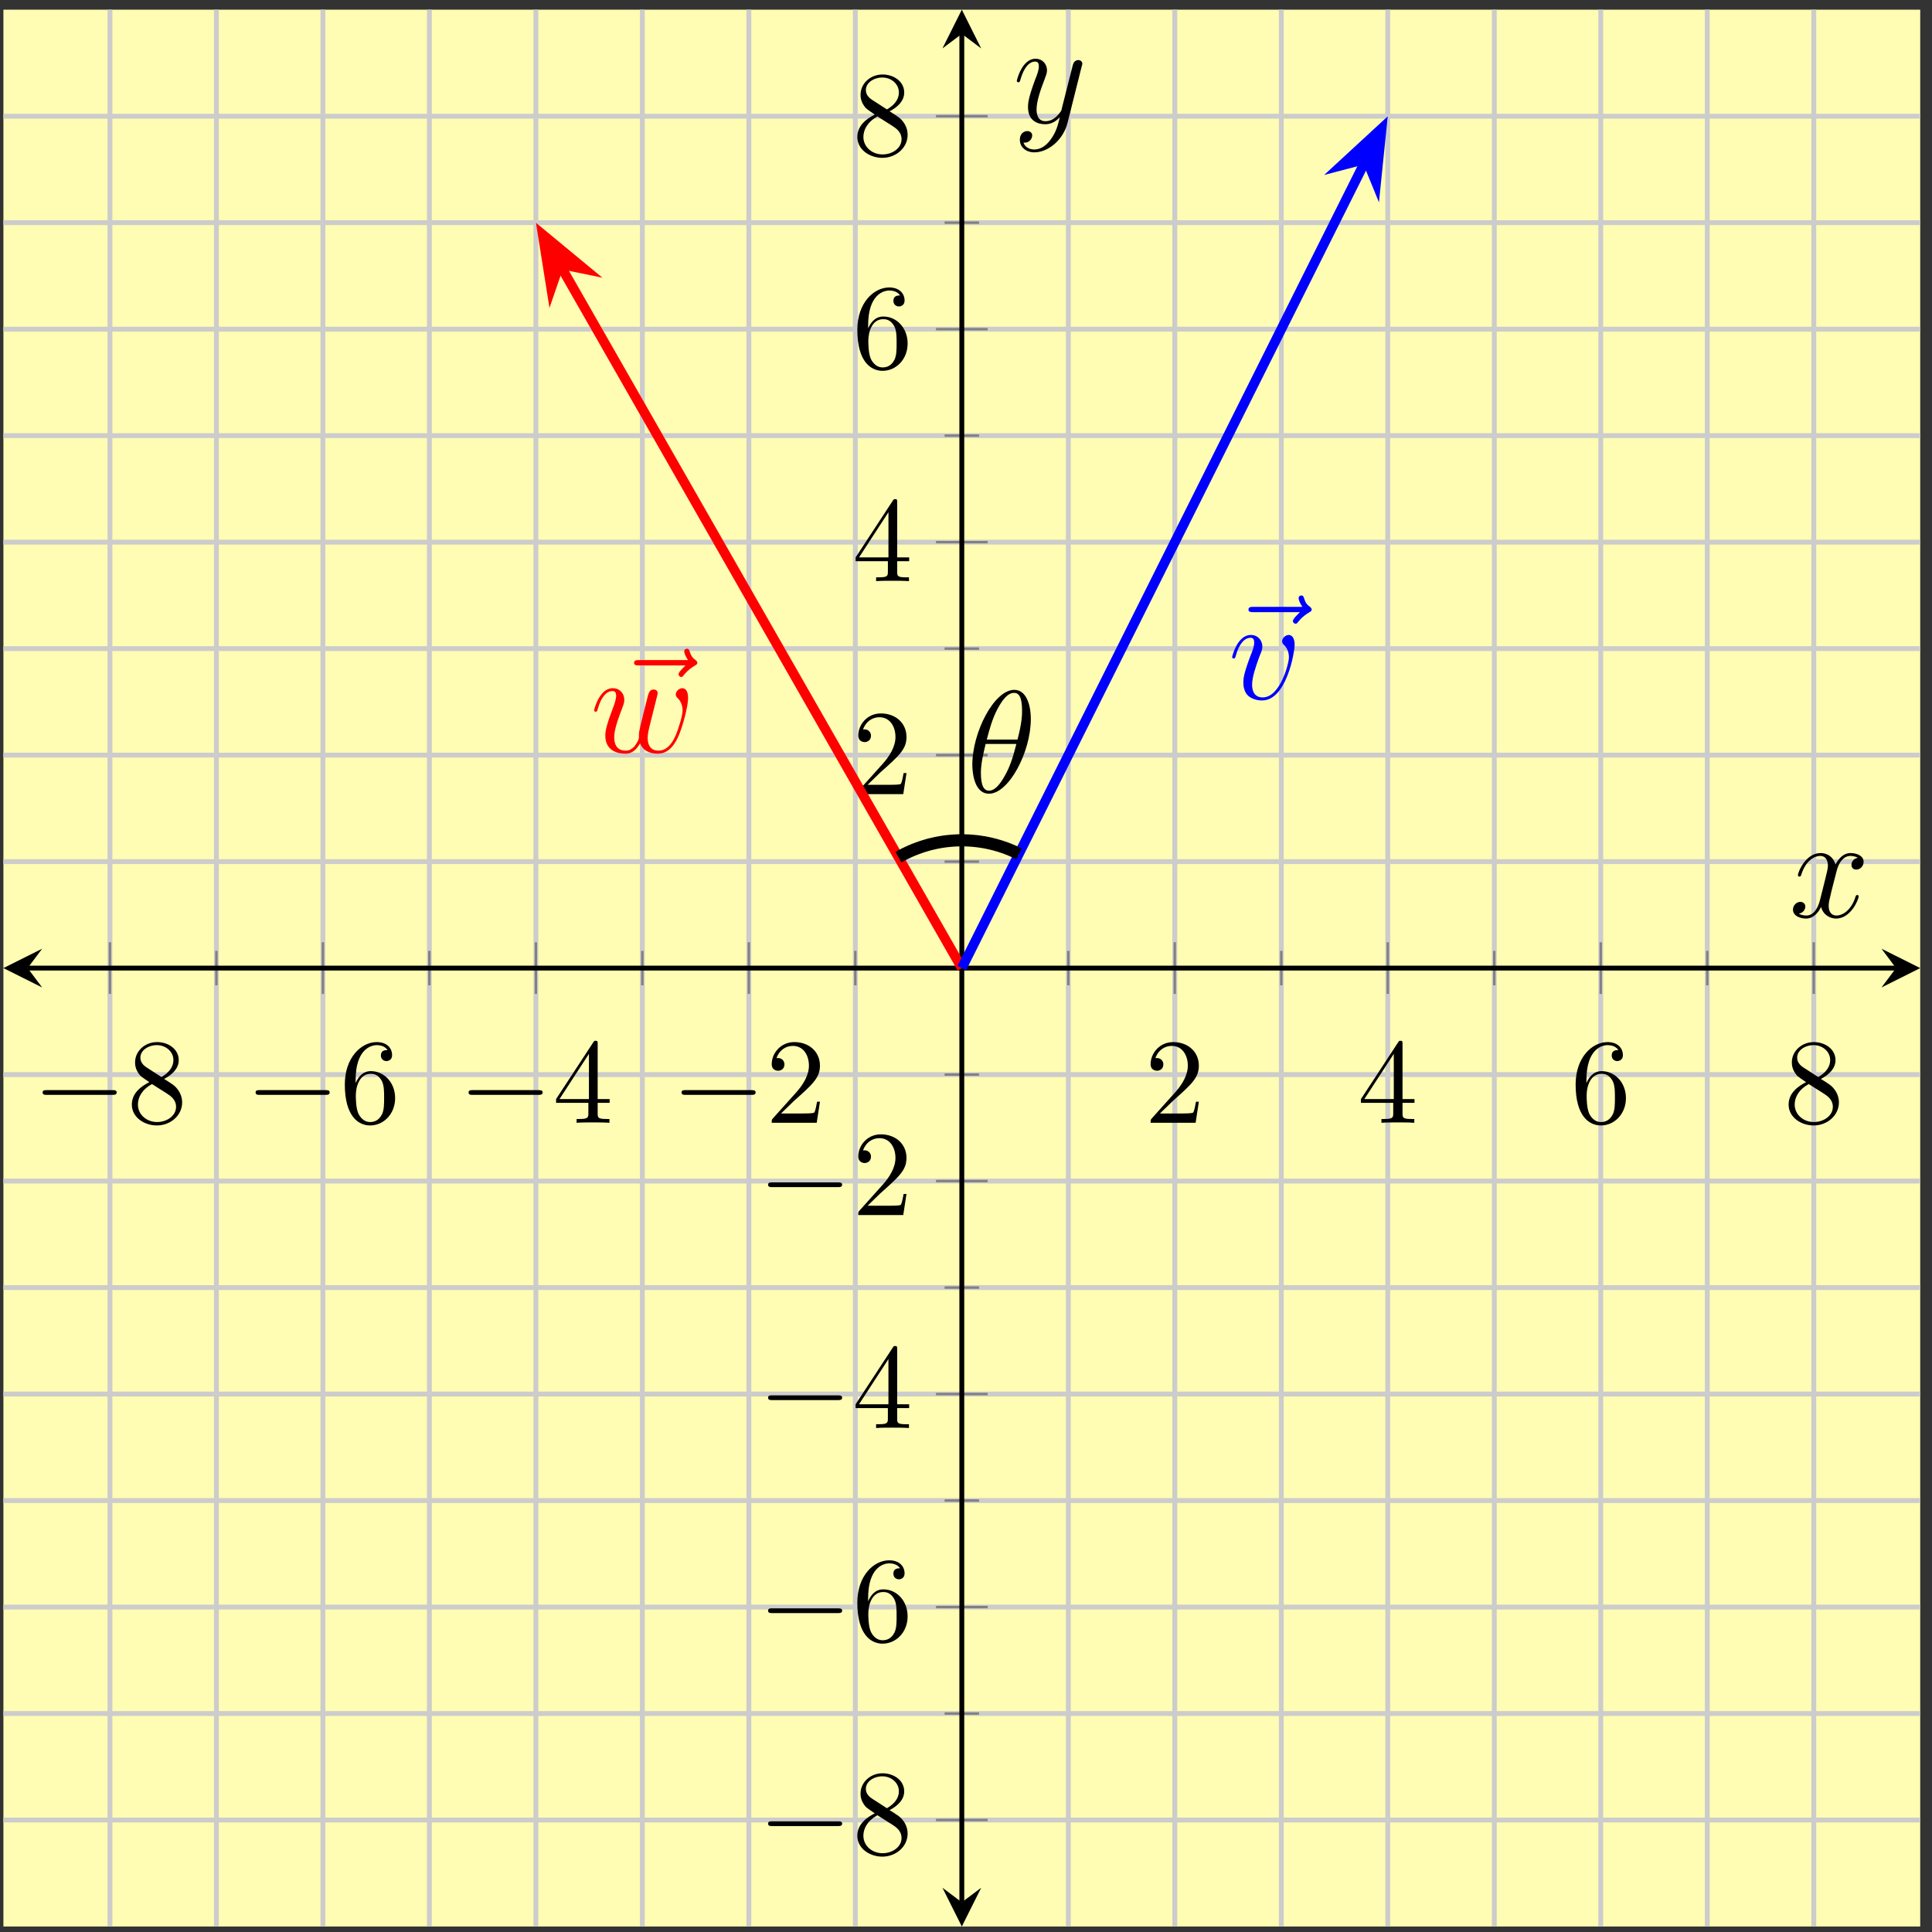 <?xml version="1.0" encoding="UTF-8"?>
<svg xmlns="http://www.w3.org/2000/svg" xmlns:xlink="http://www.w3.org/1999/xlink" width="159pt" height="159pt" viewBox="0 0 159 159" version="1.1">
<rect x="0" y="0" width="159" height="159" fill="#333333" stroke="none"/>
<defs>
<g>
<symbol overflow="visible" id="glyph0-0">
<path style="stroke:none;" d=""/>
</symbol>
<symbol overflow="visible" id="glyph0-1">
<path style="stroke:none;" d="M 6.562 -2.297 C 6.734 -2.297 6.922 -2.297 6.922 -2.5 C 6.922 -2.688 6.734 -2.688 6.562 -2.688 L 1.172 -2.688 C 1 -2.688 0.828 -2.688 0.828 -2.5 C 0.828 -2.297 1 -2.297 1.172 -2.297 Z M 6.562 -2.297 "/>
</symbol>
<symbol overflow="visible" id="glyph1-0">
<path style="stroke:none;" d=""/>
</symbol>
<symbol overflow="visible" id="glyph1-1">
<path style="stroke:none;" d="M 1.625 -4.562 C 1.172 -4.859 1.125 -5.188 1.125 -5.359 C 1.125 -5.969 1.781 -6.391 2.484 -6.391 C 3.203 -6.391 3.844 -5.875 3.844 -5.156 C 3.844 -4.578 3.453 -4.109 2.859 -3.766 Z M 3.078 -3.609 C 3.797 -3.984 4.281 -4.5 4.281 -5.156 C 4.281 -6.078 3.406 -6.641 2.5 -6.641 C 1.5 -6.641 0.688 -5.906 0.688 -4.969 C 0.688 -4.797 0.703 -4.344 1.125 -3.875 C 1.234 -3.766 1.609 -3.516 1.859 -3.344 C 1.281 -3.047 0.422 -2.5 0.422 -1.5 C 0.422 -0.453 1.438 0.219 2.484 0.219 C 3.609 0.219 4.562 -0.609 4.562 -1.672 C 4.562 -2.031 4.453 -2.484 4.062 -2.906 C 3.875 -3.109 3.719 -3.203 3.078 -3.609 Z M 2.078 -3.188 L 3.312 -2.406 C 3.594 -2.219 4.062 -1.922 4.062 -1.312 C 4.062 -0.578 3.312 -0.062 2.5 -0.062 C 1.641 -0.062 0.922 -0.672 0.922 -1.5 C 0.922 -2.078 1.234 -2.719 2.078 -3.188 Z M 2.078 -3.188 "/>
</symbol>
<symbol overflow="visible" id="glyph1-2">
<path style="stroke:none;" d="M 1.312 -3.266 L 1.312 -3.516 C 1.312 -6.031 2.547 -6.391 3.062 -6.391 C 3.297 -6.391 3.719 -6.328 3.938 -5.984 C 3.781 -5.984 3.391 -5.984 3.391 -5.547 C 3.391 -5.234 3.625 -5.078 3.844 -5.078 C 4 -5.078 4.312 -5.172 4.312 -5.562 C 4.312 -6.156 3.875 -6.641 3.047 -6.641 C 1.766 -6.641 0.422 -5.359 0.422 -3.156 C 0.422 -0.484 1.578 0.219 2.5 0.219 C 3.609 0.219 4.562 -0.719 4.562 -2.031 C 4.562 -3.297 3.672 -4.25 2.562 -4.25 C 1.891 -4.25 1.516 -3.75 1.312 -3.266 Z M 2.5 -0.062 C 1.875 -0.062 1.578 -0.656 1.516 -0.812 C 1.328 -1.281 1.328 -2.078 1.328 -2.25 C 1.328 -3.031 1.656 -4.031 2.547 -4.031 C 2.719 -4.031 3.172 -4.031 3.484 -3.406 C 3.656 -3.047 3.656 -2.531 3.656 -2.047 C 3.656 -1.562 3.656 -1.062 3.484 -0.703 C 3.188 -0.109 2.734 -0.062 2.5 -0.062 Z M 2.5 -0.062 "/>
</symbol>
<symbol overflow="visible" id="glyph1-3">
<path style="stroke:none;" d="M 2.938 -1.641 L 2.938 -0.781 C 2.938 -0.422 2.906 -0.312 2.172 -0.312 L 1.969 -0.312 L 1.969 0 C 2.375 -0.031 2.891 -0.031 3.312 -0.031 C 3.734 -0.031 4.25 -0.031 4.672 0 L 4.672 -0.312 L 4.453 -0.312 C 3.719 -0.312 3.703 -0.422 3.703 -0.781 L 3.703 -1.641 L 4.688 -1.641 L 4.688 -1.953 L 3.703 -1.953 L 3.703 -6.484 C 3.703 -6.688 3.703 -6.75 3.531 -6.75 C 3.453 -6.75 3.422 -6.75 3.344 -6.625 L 0.281 -1.953 L 0.281 -1.641 Z M 2.984 -1.953 L 0.562 -1.953 L 2.984 -5.672 Z M 2.984 -1.953 "/>
</symbol>
<symbol overflow="visible" id="glyph1-4">
<path style="stroke:none;" d="M 1.266 -0.766 L 2.328 -1.797 C 3.875 -3.172 4.469 -3.703 4.469 -4.703 C 4.469 -5.844 3.578 -6.641 2.359 -6.641 C 1.234 -6.641 0.5 -5.719 0.5 -4.828 C 0.5 -4.281 1 -4.281 1.031 -4.281 C 1.203 -4.281 1.547 -4.391 1.547 -4.812 C 1.547 -5.062 1.359 -5.328 1.016 -5.328 C 0.938 -5.328 0.922 -5.328 0.891 -5.312 C 1.109 -5.969 1.656 -6.328 2.234 -6.328 C 3.141 -6.328 3.562 -5.516 3.562 -4.703 C 3.562 -3.906 3.078 -3.125 2.516 -2.5 L 0.609 -0.375 C 0.5 -0.266 0.5 -0.234 0.5 0 L 4.203 0 L 4.469 -1.734 L 4.234 -1.734 C 4.172 -1.438 4.109 -1 4 -0.844 C 3.938 -0.766 3.281 -0.766 3.062 -0.766 Z M 1.266 -0.766 "/>
</symbol>
<symbol overflow="visible" id="glyph2-0">
<path style="stroke:none;" d=""/>
</symbol>
<symbol overflow="visible" id="glyph2-1">
<path style="stroke:none;" d="M 6.391 -7.141 C 6.25 -7 5.812 -6.594 5.812 -6.422 C 5.812 -6.297 5.922 -6.188 6.031 -6.188 C 6.141 -6.188 6.188 -6.266 6.281 -6.391 C 6.562 -6.734 6.891 -6.969 7.156 -7.125 C 7.281 -7.203 7.359 -7.234 7.359 -7.359 C 7.359 -7.469 7.266 -7.531 7.203 -7.594 C 6.859 -7.812 6.781 -8.141 6.734 -8.281 C 6.703 -8.375 6.672 -8.516 6.5 -8.516 C 6.438 -8.516 6.281 -8.469 6.281 -8.297 C 6.281 -8.188 6.359 -7.906 6.594 -7.578 L 2.562 -7.578 C 2.359 -7.578 2.156 -7.578 2.156 -7.344 C 2.156 -7.141 2.375 -7.141 2.562 -7.141 Z M 6.391 -7.141 "/>
</symbol>
<symbol overflow="visible" id="glyph2-2">
<path style="stroke:none;" d="M 4.109 -0.734 C 4.375 -0.016 5.109 0.125 5.562 0.125 C 6.484 0.125 7.016 -0.672 7.344 -1.5 C 7.625 -2.188 8.062 -3.766 8.062 -4.469 C 8.062 -5.203 7.703 -5.266 7.594 -5.266 C 7.297 -5.266 7.047 -4.984 7.047 -4.75 C 7.047 -4.609 7.125 -4.516 7.188 -4.469 C 7.297 -4.359 7.609 -4.047 7.609 -3.422 C 7.609 -3.016 7.266 -1.891 7.016 -1.328 C 6.688 -0.594 6.234 -0.125 5.625 -0.125 C 4.953 -0.125 4.734 -0.625 4.734 -1.172 C 4.734 -1.516 4.844 -1.938 4.891 -2.141 L 5.391 -4.141 C 5.453 -4.391 5.562 -4.812 5.562 -4.859 C 5.562 -5.031 5.422 -5.156 5.234 -5.156 C 4.891 -5.156 4.812 -4.859 4.734 -4.562 C 4.609 -4.094 4.109 -2.078 4.062 -1.812 C 4.016 -1.609 4.016 -1.484 4.016 -1.219 C 4.016 -0.938 3.641 -0.484 3.625 -0.453 C 3.484 -0.328 3.297 -0.125 2.922 -0.125 C 1.984 -0.125 1.984 -1.016 1.984 -1.219 C 1.984 -1.609 2.062 -2.125 2.609 -3.547 C 2.75 -3.922 2.812 -4.078 2.812 -4.312 C 2.812 -4.812 2.453 -5.266 1.859 -5.266 C 0.766 -5.266 0.328 -3.531 0.328 -3.438 C 0.328 -3.391 0.375 -3.328 0.453 -3.328 C 0.562 -3.328 0.578 -3.375 0.625 -3.547 C 0.922 -4.609 1.391 -5.031 1.828 -5.031 C 1.953 -5.031 2.141 -5.016 2.141 -4.641 C 2.141 -4.578 2.141 -4.328 1.938 -3.797 C 1.375 -2.312 1.25 -1.812 1.25 -1.359 C 1.25 -0.109 2.281 0.125 2.891 0.125 C 3.094 0.125 3.641 0.125 4.109 -0.734 Z M 4.109 -0.734 "/>
</symbol>
<symbol overflow="visible" id="glyph2-3">
<path style="stroke:none;" d="M 5.469 -4.469 C 5.469 -5.219 5.078 -5.266 4.984 -5.266 C 4.703 -5.266 4.438 -4.984 4.438 -4.75 C 4.438 -4.609 4.516 -4.516 4.562 -4.469 C 4.688 -4.359 5 -4.047 5 -3.422 C 5 -2.922 4.281 -0.125 2.844 -0.125 C 2.109 -0.125 1.969 -0.734 1.969 -1.172 C 1.969 -1.766 2.25 -2.609 2.562 -3.469 C 2.766 -3.953 2.812 -4.078 2.812 -4.312 C 2.812 -4.812 2.453 -5.266 1.859 -5.266 C 0.766 -5.266 0.328 -3.531 0.328 -3.438 C 0.328 -3.391 0.375 -3.328 0.453 -3.328 C 0.562 -3.328 0.578 -3.375 0.625 -3.547 C 0.906 -4.578 1.375 -5.031 1.828 -5.031 C 1.938 -5.031 2.141 -5.031 2.141 -4.641 C 2.141 -4.328 2.016 -3.984 1.828 -3.531 C 1.25 -2 1.25 -1.625 1.25 -1.344 C 1.25 -1.078 1.297 -0.578 1.656 -0.25 C 2.094 0.125 2.688 0.125 2.797 0.125 C 4.781 0.125 5.469 -3.797 5.469 -4.469 Z M 5.469 -4.469 "/>
</symbol>
<symbol overflow="visible" id="glyph2-4">
<path style="stroke:none;" d="M 5.297 -6.016 C 5.297 -7.234 4.906 -8.422 3.938 -8.422 C 2.266 -8.422 0.484 -4.906 0.484 -2.281 C 0.484 -1.734 0.594 0.125 1.859 0.125 C 3.484 0.125 5.297 -3.297 5.297 -6.016 Z M 1.672 -4.328 C 1.859 -5.031 2.109 -6.031 2.578 -6.891 C 2.969 -7.609 3.391 -8.172 3.922 -8.172 C 4.312 -8.172 4.578 -7.844 4.578 -6.688 C 4.578 -6.266 4.547 -5.672 4.203 -4.328 Z M 4.109 -3.969 C 3.812 -2.797 3.562 -2.047 3.125 -1.297 C 2.781 -0.688 2.359 -0.125 1.859 -0.125 C 1.5 -0.125 1.188 -0.406 1.188 -1.594 C 1.188 -2.359 1.391 -3.172 1.578 -3.969 Z M 4.109 -3.969 "/>
</symbol>
<symbol overflow="visible" id="glyph2-5">
<path style="stroke:none;" d="M 5.672 -4.875 C 5.281 -4.812 5.141 -4.516 5.141 -4.297 C 5.141 -4 5.359 -3.906 5.531 -3.906 C 5.891 -3.906 6.141 -4.219 6.141 -4.547 C 6.141 -5.047 5.562 -5.266 5.062 -5.266 C 4.344 -5.266 3.938 -4.547 3.828 -4.328 C 3.547 -5.219 2.812 -5.266 2.594 -5.266 C 1.375 -5.266 0.734 -3.703 0.734 -3.438 C 0.734 -3.391 0.781 -3.328 0.859 -3.328 C 0.953 -3.328 0.984 -3.406 1 -3.453 C 1.406 -4.781 2.219 -5.031 2.562 -5.031 C 3.094 -5.031 3.203 -4.531 3.203 -4.25 C 3.203 -3.984 3.125 -3.703 2.984 -3.125 L 2.578 -1.5 C 2.406 -0.781 2.062 -0.125 1.422 -0.125 C 1.359 -0.125 1.062 -0.125 0.812 -0.281 C 1.25 -0.359 1.344 -0.719 1.344 -0.859 C 1.344 -1.094 1.156 -1.25 0.938 -1.25 C 0.641 -1.25 0.328 -0.984 0.328 -0.609 C 0.328 -0.109 0.891 0.125 1.406 0.125 C 1.984 0.125 2.391 -0.328 2.641 -0.828 C 2.828 -0.125 3.438 0.125 3.875 0.125 C 5.094 0.125 5.734 -1.453 5.734 -1.703 C 5.734 -1.766 5.688 -1.812 5.625 -1.812 C 5.516 -1.812 5.5 -1.75 5.469 -1.656 C 5.141 -0.609 4.453 -0.125 3.906 -0.125 C 3.484 -0.125 3.266 -0.438 3.266 -0.922 C 3.266 -1.188 3.312 -1.375 3.5 -2.156 L 3.922 -3.797 C 4.094 -4.5 4.5 -5.031 5.062 -5.031 C 5.078 -5.031 5.422 -5.031 5.672 -4.875 Z M 5.672 -4.875 "/>
</symbol>
<symbol overflow="visible" id="glyph2-6">
<path style="stroke:none;" d="M 3.141 1.344 C 2.828 1.797 2.359 2.203 1.766 2.203 C 1.625 2.203 1.047 2.172 0.875 1.625 C 0.906 1.641 0.969 1.641 0.984 1.641 C 1.344 1.641 1.594 1.328 1.594 1.047 C 1.594 0.781 1.359 0.688 1.188 0.688 C 0.984 0.688 0.578 0.828 0.578 1.406 C 0.578 2.016 1.094 2.438 1.766 2.438 C 2.969 2.438 4.172 1.344 4.5 0.016 L 5.672 -4.656 C 5.688 -4.703 5.719 -4.781 5.719 -4.859 C 5.719 -5.031 5.562 -5.156 5.391 -5.156 C 5.281 -5.156 5.031 -5.109 4.938 -4.75 L 4.047 -1.234 C 4 -1.016 4 -0.984 3.891 -0.859 C 3.656 -0.531 3.266 -0.125 2.688 -0.125 C 2.016 -0.125 1.953 -0.781 1.953 -1.094 C 1.953 -1.781 2.281 -2.703 2.609 -3.562 C 2.734 -3.906 2.812 -4.078 2.812 -4.312 C 2.812 -4.812 2.453 -5.266 1.859 -5.266 C 0.766 -5.266 0.328 -3.531 0.328 -3.438 C 0.328 -3.391 0.375 -3.328 0.453 -3.328 C 0.562 -3.328 0.578 -3.375 0.625 -3.547 C 0.906 -4.547 1.359 -5.031 1.828 -5.031 C 1.938 -5.031 2.141 -5.031 2.141 -4.641 C 2.141 -4.328 2.016 -3.984 1.828 -3.531 C 1.25 -1.953 1.25 -1.562 1.25 -1.281 C 1.25 -0.141 2.062 0.125 2.656 0.125 C 3 0.125 3.438 0.016 3.844 -0.438 L 3.859 -0.422 C 3.688 0.281 3.562 0.75 3.141 1.344 Z M 3.141 1.344 "/>
</symbol>
</g>
<clipPath id="clip1">
  <path d="M 99 0.797 L 126 0.797 L 126 27 L 99 27 Z M 99 0.797 "/>
</clipPath>
</defs>
<g id="surface1">
<path style=" stroke:none;fill-rule:nonzero;fill:rgb(100%,98.47%,70.001%);fill-opacity:1;" d="M 0.281 158.547 L 158.031 158.547 L 158.031 0.797 L 0.281 0.797 Z M 0.281 158.547 "/>
<path style="fill:none;stroke-width:0.399;stroke-linecap:butt;stroke-linejoin:miter;stroke:rgb(79.999%,79.999%,79.999%);stroke-opacity:1;stroke-miterlimit:10;" d="M 17.528 0.001 L 17.528 157.751 M 35.055 0.001 L 35.055 157.751 M 52.582 0.001 L 52.582 157.751 M 70.11 0.001 L 70.11 157.751 M 87.641 0.001 L 87.641 157.751 M 105.168 0.001 L 105.168 157.751 M 122.696 0.001 L 122.696 157.751 M 140.223 0.001 L 140.223 157.751 " transform="matrix(1,0,0,-1,0.281,158.548)"/>
<path style="fill:none;stroke-width:0.399;stroke-linecap:butt;stroke-linejoin:miter;stroke:rgb(79.999%,79.999%,79.999%);stroke-opacity:1;stroke-miterlimit:10;" d="M 8.766 0.001 L 8.766 157.751 M 26.293 0.001 L 26.293 157.751 M 43.821 0.001 L 43.821 157.751 M 61.348 0.001 L 61.348 157.751 M 96.403 0.001 L 96.403 157.751 M 113.93 0.001 L 113.93 157.751 M 131.457 0.001 L 131.457 157.751 M 148.989 0.001 L 148.989 157.751 " transform="matrix(1,0,0,-1,0.281,158.548)"/>
<path style="fill:none;stroke-width:0.399;stroke-linecap:butt;stroke-linejoin:miter;stroke:rgb(79.999%,79.999%,79.999%);stroke-opacity:1;stroke-miterlimit:10;" d="M 0 17.528 L 157.75 17.528 M 0 35.056 L 157.75 35.056 M 0 52.583 L 157.75 52.583 M 0 70.111 L 157.75 70.111 M 0 87.638 L 157.75 87.638 M 0 105.169 L 157.75 105.169 M 0 122.696 L 157.75 122.696 M 0 140.224 L 157.75 140.224 " transform="matrix(1,0,0,-1,0.281,158.548)"/>
<path style="fill:none;stroke-width:0.399;stroke-linecap:butt;stroke-linejoin:miter;stroke:rgb(79.999%,79.999%,79.999%);stroke-opacity:1;stroke-miterlimit:10;" d="M 0 8.763 L 157.75 8.763 M 0 26.29 L 157.75 26.29 M 0 43.821 L 157.75 43.821 M 0 61.349 L 157.75 61.349 M 0 96.403 L 157.75 96.403 M 0 113.931 L 157.75 113.931 M 0 131.458 L 157.75 131.458 M 0 148.986 L 157.75 148.986 " transform="matrix(1,0,0,-1,0.281,158.548)"/>
<path style="fill:none;stroke-width:0.199;stroke-linecap:butt;stroke-linejoin:miter;stroke:rgb(50%,50%,50%);stroke-opacity:1;stroke-miterlimit:10;" d="M 17.528 77.458 L 17.528 80.294 M 35.055 77.458 L 35.055 80.294 M 52.582 77.458 L 52.582 80.294 M 70.11 77.458 L 70.11 80.294 M 87.641 77.458 L 87.641 80.294 M 105.168 77.458 L 105.168 80.294 M 122.696 77.458 L 122.696 80.294 M 140.223 77.458 L 140.223 80.294 " transform="matrix(1,0,0,-1,0.281,158.548)"/>
<path style="fill:none;stroke-width:0.199;stroke-linecap:butt;stroke-linejoin:miter;stroke:rgb(50%,50%,50%);stroke-opacity:1;stroke-miterlimit:10;" d="M 8.766 76.751 L 8.766 81.001 M 26.293 76.751 L 26.293 81.001 M 43.821 76.751 L 43.821 81.001 M 61.348 76.751 L 61.348 81.001 M 96.403 76.751 L 96.403 81.001 M 113.93 76.751 L 113.93 81.001 M 131.457 76.751 L 131.457 81.001 M 148.989 76.751 L 148.989 81.001 " transform="matrix(1,0,0,-1,0.281,158.548)"/>
<path style="fill:none;stroke-width:0.199;stroke-linecap:butt;stroke-linejoin:miter;stroke:rgb(50%,50%,50%);stroke-opacity:1;stroke-miterlimit:10;" d="M 77.457 17.528 L 80.293 17.528 M 77.457 35.056 L 80.293 35.056 M 77.457 52.583 L 80.293 52.583 M 77.457 70.111 L 80.293 70.111 M 77.457 87.638 L 80.293 87.638 M 77.457 105.169 L 80.293 105.169 M 77.457 122.696 L 80.293 122.696 M 77.457 140.224 L 80.293 140.224 " transform="matrix(1,0,0,-1,0.281,158.548)"/>
<path style="fill:none;stroke-width:0.199;stroke-linecap:butt;stroke-linejoin:miter;stroke:rgb(50%,50%,50%);stroke-opacity:1;stroke-miterlimit:10;" d="M 76.75 8.763 L 81 8.763 M 76.75 26.29 L 81 26.29 M 76.75 43.821 L 81 43.821 M 76.75 61.349 L 81 61.349 M 76.75 96.403 L 81 96.403 M 76.75 113.931 L 81 113.931 M 76.75 131.458 L 81 131.458 M 76.75 148.986 L 81 148.986 " transform="matrix(1,0,0,-1,0.281,158.548)"/>
<path style="fill:none;stroke-width:0.399;stroke-linecap:butt;stroke-linejoin:miter;stroke:rgb(0%,0%,0%);stroke-opacity:1;stroke-miterlimit:10;" d="M 1.992 78.876 L 155.758 78.876 " transform="matrix(1,0,0,-1,0.281,158.548)"/>
<path style=" stroke:none;fill-rule:nonzero;fill:rgb(0%,0%,0%);fill-opacity:1;" d="M 0.281 79.672 L 3.469 81.266 L 2.273 79.672 L 3.469 78.078 "/>
<path style=" stroke:none;fill-rule:nonzero;fill:rgb(0%,0%,0%);fill-opacity:1;" d="M 158.031 79.672 L 154.844 78.078 L 156.039 79.672 L 154.844 81.266 "/>
<path style="fill:none;stroke-width:0.399;stroke-linecap:butt;stroke-linejoin:miter;stroke:rgb(0%,0%,0%);stroke-opacity:1;stroke-miterlimit:10;" d="M 78.875 1.993 L 78.875 155.759 " transform="matrix(1,0,0,-1,0.281,158.548)"/>
<path style=" stroke:none;fill-rule:nonzero;fill:rgb(0%,0%,0%);fill-opacity:1;" d="M 79.156 158.547 L 80.75 155.359 L 79.156 156.555 L 77.562 155.359 "/>
<path style=" stroke:none;fill-rule:nonzero;fill:rgb(0%,0%,0%);fill-opacity:1;" d="M 79.156 0.797 L 77.562 3.984 L 79.156 2.789 L 80.75 3.984 "/>
<g style="fill:rgb(0%,0%,0%);fill-opacity:1;">
  <use xlink:href="#glyph0-1" x="2.68" y="92.403"/>
</g>
<g style="fill:rgb(0%,0%,0%);fill-opacity:1;">
  <use xlink:href="#glyph1-1" x="10.428" y="92.403"/>
</g>
<g style="fill:rgb(0%,0%,0%);fill-opacity:1;">
  <use xlink:href="#glyph0-1" x="20.208" y="92.403"/>
</g>
<g style="fill:rgb(0%,0%,0%);fill-opacity:1;">
  <use xlink:href="#glyph1-2" x="27.956" y="92.403"/>
</g>
<g style="fill:rgb(0%,0%,0%);fill-opacity:1;">
  <use xlink:href="#glyph0-1" x="37.736" y="92.403"/>
</g>
<g style="fill:rgb(0%,0%,0%);fill-opacity:1;">
  <use xlink:href="#glyph1-3" x="45.484" y="92.403"/>
</g>
<g style="fill:rgb(0%,0%,0%);fill-opacity:1;">
  <use xlink:href="#glyph0-1" x="55.263" y="92.403"/>
</g>
<g style="fill:rgb(0%,0%,0%);fill-opacity:1;">
  <use xlink:href="#glyph1-4" x="63.011" y="92.403"/>
</g>
<g style="fill:rgb(0%,0%,0%);fill-opacity:1;">
  <use xlink:href="#glyph1-4" x="94.194" y="92.403"/>
</g>
<g style="fill:rgb(0%,0%,0%);fill-opacity:1;">
  <use xlink:href="#glyph1-3" x="111.722" y="92.403"/>
</g>
<g style="fill:rgb(0%,0%,0%);fill-opacity:1;">
  <use xlink:href="#glyph1-2" x="129.249" y="92.403"/>
</g>
<g style="fill:rgb(0%,0%,0%);fill-opacity:1;">
  <use xlink:href="#glyph1-1" x="146.777" y="92.403"/>
</g>
<g style="fill:rgb(0%,0%,0%);fill-opacity:1;">
  <use xlink:href="#glyph0-1" x="62.385" y="152.579"/>
</g>
<g style="fill:rgb(0%,0%,0%);fill-opacity:1;">
  <use xlink:href="#glyph1-1" x="70.133" y="152.579"/>
</g>
<g style="fill:rgb(0%,0%,0%);fill-opacity:1;">
  <use xlink:href="#glyph0-1" x="62.385" y="135.051"/>
</g>
<g style="fill:rgb(0%,0%,0%);fill-opacity:1;">
  <use xlink:href="#glyph1-2" x="70.133" y="135.051"/>
</g>
<g style="fill:rgb(0%,0%,0%);fill-opacity:1;">
  <use xlink:href="#glyph0-1" x="62.385" y="117.523"/>
</g>
<g style="fill:rgb(0%,0%,0%);fill-opacity:1;">
  <use xlink:href="#glyph1-3" x="70.133" y="117.523"/>
</g>
<g style="fill:rgb(0%,0%,0%);fill-opacity:1;">
  <use xlink:href="#glyph0-1" x="62.385" y="99.996"/>
</g>
<g style="fill:rgb(0%,0%,0%);fill-opacity:1;">
  <use xlink:href="#glyph1-4" x="70.133" y="99.996"/>
</g>
<g style="fill:rgb(0%,0%,0%);fill-opacity:1;">
  <use xlink:href="#glyph1-4" x="70.134" y="65.355"/>
</g>
<g style="fill:rgb(0%,0%,0%);fill-opacity:1;">
  <use xlink:href="#glyph1-3" x="70.134" y="47.827"/>
</g>
<g style="fill:rgb(0%,0%,0%);fill-opacity:1;">
  <use xlink:href="#glyph1-2" x="70.134" y="30.299"/>
</g>
<g style="fill:rgb(0%,0%,0%);fill-opacity:1;">
  <use xlink:href="#glyph1-1" x="70.134" y="12.771"/>
</g>
<path style="fill:none;stroke-width:0.797;stroke-linecap:butt;stroke-linejoin:miter;stroke:rgb(100%,0%,0%);stroke-opacity:1;stroke-miterlimit:10;" d="M 78.875 78.876 L 45.86 136.653 " transform="matrix(1,0,0,-1,0.281,158.548)"/>
<path style="fill-rule:nonzero;fill:rgb(100%,0%,0%);fill-opacity:1;stroke-width:0.797;stroke-linecap:butt;stroke-linejoin:miter;stroke:rgb(100%,0%,0%);stroke-opacity:1;stroke-miterlimit:10;" d="M 5.439 0.001 L 1.286 1.569 L 2.664 -0.001 L 1.287 -1.569 Z M 5.439 0.001 " transform="matrix(-0.496,-0.869,-0.869,0.496,47.365,24.038)"/>
<g style="fill:rgb(100%,0%,0%);fill-opacity:1;">
  <use xlink:href="#glyph2-1" x="50.03" y="61.903"/>
</g>
<g style="fill:rgb(100%,0%,0%);fill-opacity:1;">
  <use xlink:href="#glyph2-2" x="48.567" y="61.903"/>
</g>
<path style="fill:none;stroke-width:0.797;stroke-linecap:butt;stroke-linejoin:miter;stroke:rgb(0%,0%,100%);stroke-opacity:1;stroke-miterlimit:10;" d="M 78.875 78.876 L 112.086 145.294 " transform="matrix(1,0,0,-1,0.281,158.548)"/>
<path style=" stroke:none;fill-rule:nonzero;fill:rgb(0%,0%,100%);fill-opacity:1;" d="M 113.703 10.582 L 110.426 13.605 L 112.457 13.074 L 113.25 15.016 Z M 113.703 10.582 "/>
<g clip-path="url(#clip1)" clip-rule="nonzero">
<path style="fill:none;stroke-width:0.797;stroke-linecap:butt;stroke-linejoin:miter;stroke:rgb(0%,0%,100%);stroke-opacity:1;stroke-miterlimit:10;" d="M 5.439 -0.001 L 1.286 1.572 L 2.664 -0.001 L 1.287 -1.573 Z M 5.439 -0.001 " transform="matrix(0.449,-0.898,-0.898,-0.449,111.26,15.466)"/>
</g>
<g style="fill:rgb(0%,0%,100%);fill-opacity:1;">
  <use xlink:href="#glyph2-1" x="100.591" y="57.521"/>
</g>
<g style="fill:rgb(0%,0%,100%);fill-opacity:1;">
  <use xlink:href="#glyph2-3" x="101.076" y="57.521"/>
</g>
<path style="fill:none;stroke-width:0.996;stroke-linecap:butt;stroke-linejoin:miter;stroke:rgb(0%,0%,0%);stroke-opacity:1;stroke-miterlimit:10;" d="M 83.578 88.282 L 83.485 88.329 L 83.297 88.415 L 83.203 88.462 L 83.106 88.501 L 83.012 88.544 L 82.914 88.583 L 82.817 88.626 L 82.723 88.665 L 82.625 88.7 L 82.528 88.739 L 82.43 88.775 L 82.328 88.81 L 82.231 88.841 L 82.133 88.876 L 82.031 88.907 L 81.934 88.939 L 81.832 88.966 L 81.731 88.997 L 81.633 89.025 L 81.531 89.052 L 81.43 89.075 L 81.328 89.103 L 81.125 89.15 L 81.024 89.169 L 80.918 89.193 L 80.715 89.232 L 80.61 89.247 L 80.406 89.278 L 80.301 89.294 L 80.199 89.31 L 80.094 89.321 L 79.992 89.333 L 79.887 89.341 L 79.781 89.353 L 79.68 89.361 L 79.469 89.376 L 79.367 89.38 L 79.156 89.388 L 79.055 89.392 L 78.739 89.392 L 78.637 89.388 L 78.531 89.388 L 78.426 89.384 L 78.324 89.376 L 78.219 89.372 L 78.114 89.364 L 78.012 89.357 L 77.906 89.345 L 77.801 89.337 L 77.699 89.325 L 77.594 89.314 L 77.492 89.302 L 77.387 89.286 L 77.285 89.271 L 77.18 89.255 L 77.078 89.236 L 76.977 89.22 L 76.871 89.2 L 76.77 89.181 L 76.262 89.064 L 76.059 89.009 L 75.961 88.978 L 75.86 88.95 L 75.758 88.919 L 75.563 88.857 L 75.461 88.821 L 75.168 88.716 L 75.071 88.677 L 74.973 88.642 L 74.875 88.603 L 74.778 88.56 L 74.684 88.521 L 74.586 88.478 L 74.399 88.392 L 74.305 88.345 L 74.211 88.302 L 74.117 88.255 L 74.024 88.204 L 73.93 88.157 L 73.84 88.107 L 73.746 88.056 L 73.656 88.005 " transform="matrix(1,0,0,-1,0.281,158.548)"/>
<g style="fill:rgb(0%,0%,0%);fill-opacity:1;">
  <use xlink:href="#glyph2-4" x="79.537" y="65.195"/>
</g>
<g style="fill:rgb(0%,0%,0%);fill-opacity:1;">
  <use xlink:href="#glyph2-5" x="147.231" y="75.471"/>
</g>
<g style="fill:rgb(0%,0%,0%);fill-opacity:1;">
  <use xlink:href="#glyph2-6" x="83.354" y="10.1"/>
</g>
</g>
</svg>
